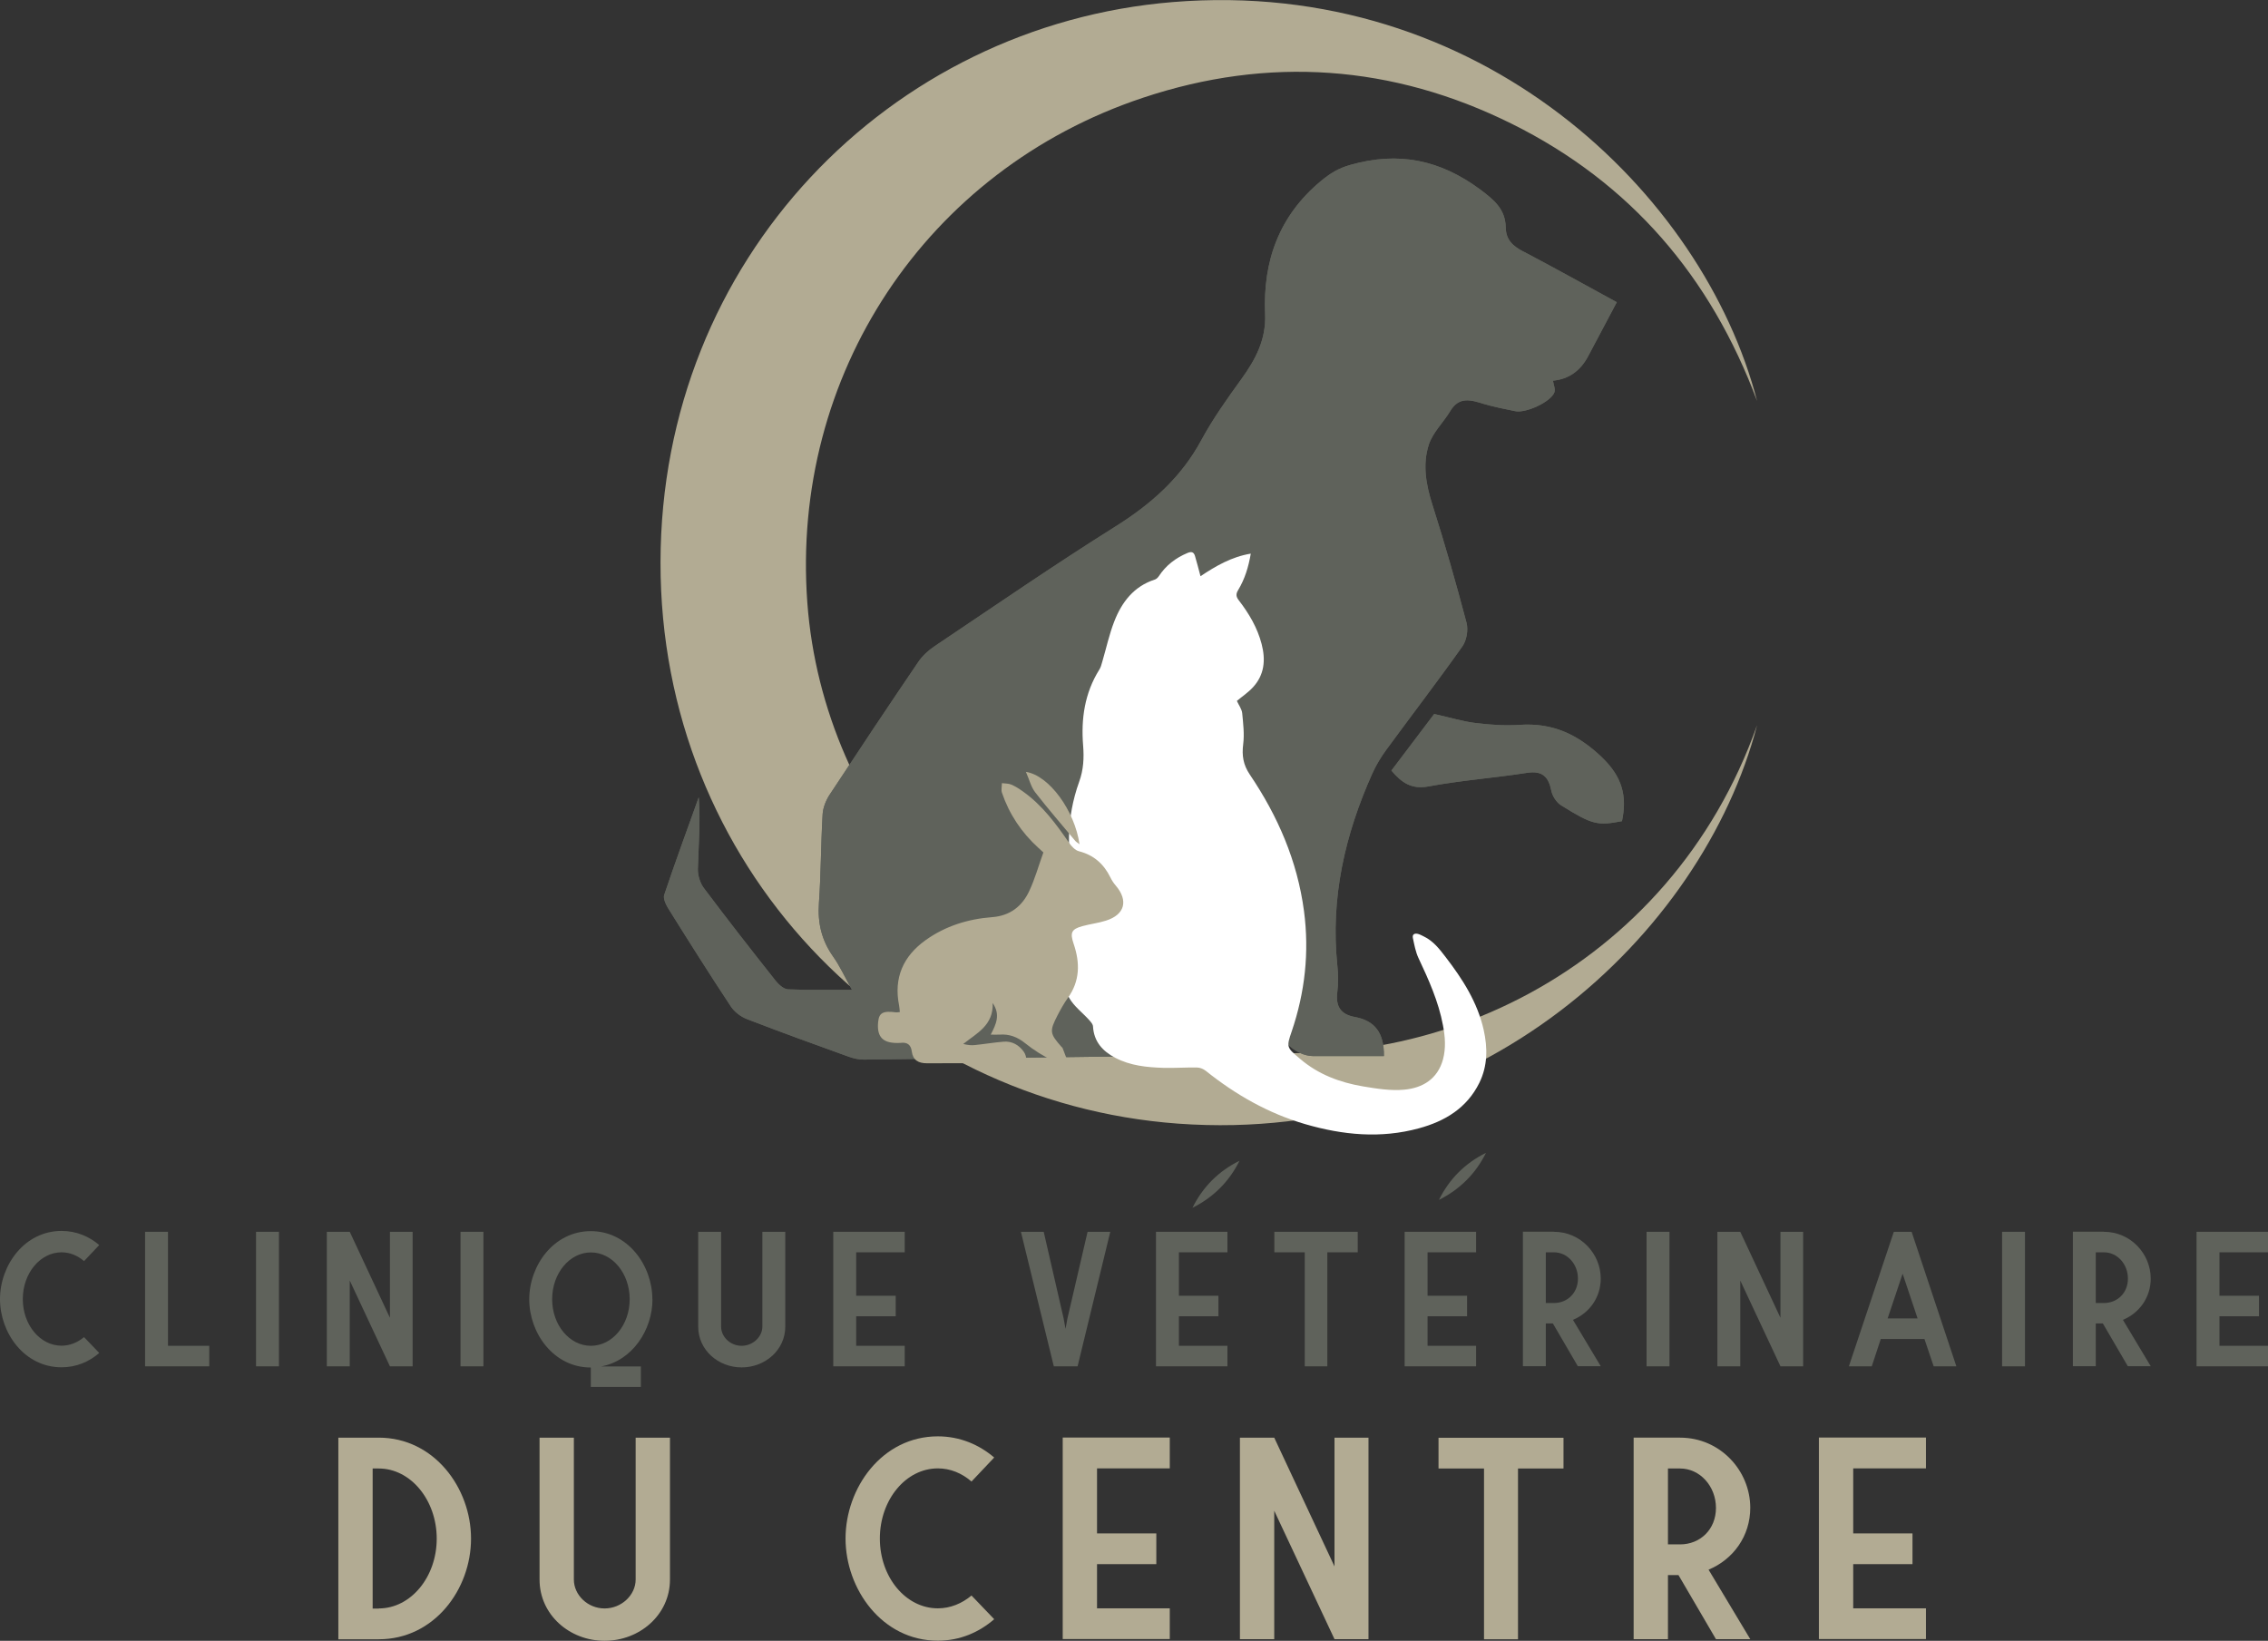 <?xml version="1.0" encoding="UTF-8"?>
<svg id="Calque_1" data-name="Calque 1" xmlns="http://www.w3.org/2000/svg" viewBox="0 0 208.87 151.12">
  <rect x="0" y="0" width="208.87" height="151.12" fill="#333333" stroke="none"/>
  <defs>
    <style>
      .cls-1 {
        fill: #b2ab93;
      }

      .cls-1, .cls-2, .cls-3 {
        stroke-width: 0px;
      }

      .cls-2 {
        fill: #5f625b;
      }

      .cls-3 {
        fill: #fff;
      }
    </style>
  </defs>
  <g>
    <path class="cls-2" d="M9.14,114.67l-1.4,1.48c-.59-.51-1.3-.81-2.07-.81-1.97,0-3.57,1.93-3.57,4.31s1.6,4.29,3.57,4.29c.77,0,1.48-.3,2.07-.79l1.4,1.46c-.93.81-2.11,1.32-3.47,1.32-3.43,0-5.67-3.17-5.67-6.28s2.25-6.28,5.67-6.28c1.36,0,2.54.51,3.47,1.3Z"/>
    <path class="cls-2" d="M15.47,113.45v10.5h3.8v1.89h-5.91v-12.39h2.11Z"/>
    <path class="cls-2" d="M25.69,113.45v12.39h-2.11v-12.39h2.11Z"/>
    <path class="cls-2" d="M38,113.45v12.39h-2.09l-3.7-7.9v7.9h-2.11v-12.39h2.11l3.7,7.92v-7.92h2.09Z"/>
    <path class="cls-2" d="M44.52,113.45v12.39h-2.11v-12.39h2.11Z"/>
    <path class="cls-2" d="M60.09,119.66c0,2.82-1.85,5.67-4.73,6.19h3.66v1.89h-4.61v-1.79c-3.43,0-5.67-3.17-5.67-6.28s2.25-6.28,5.67-6.28,5.67,3.17,5.67,6.28ZM50.85,119.66c0,2.38,1.6,4.29,3.57,4.29s3.57-1.91,3.57-4.29-1.6-4.31-3.57-4.31-3.57,1.93-3.57,4.31Z"/>
    <path class="cls-2" d="M66.41,113.45v8.73c0,.95.85,1.77,1.89,1.77s1.91-.83,1.91-1.77v-8.73h2.11v8.73c0,2.17-1.87,3.76-4.02,3.76s-4-1.6-4-3.76v-8.73h2.11Z"/>
    <path class="cls-2" d="M83.32,113.45v1.89h-4.47v4h3.64v1.89h-3.64v2.72h4.47v1.89h-6.58v-12.39h6.58Z"/>
    <path class="cls-2" d="M96.12,113.45l1.83,7.96.18.98.18-.98,1.85-7.96h2.09l-3.01,12.39h-2.19l-3.03-12.39h2.11Z"/>
    <path class="cls-2" d="M113.04,113.45v1.89h-4.47v4h3.64v1.89h-3.64v2.72h4.47v1.89h-6.58v-12.39h6.58Z"/>
    <path class="cls-2" d="M122.25,125.84h-2.09v-10.5h-2.8v-1.89h7.68v1.89h-2.8v10.5Z"/>
    <path class="cls-2" d="M135.94,113.45v1.89h-4.47v4h3.64v1.89h-3.64v2.72h4.47v1.89h-6.58v-12.39h6.58Z"/>
    <path class="cls-2" d="M143.11,113.45c2.46,0,4.31,2.03,4.31,4.31,0,1.73-1.04,3.17-2.56,3.8l2.56,4.27h-2.11l-2.3-3.94h-.65v3.94h-2.11v-12.39h2.86ZM142.36,120.01h.75c1.22,0,2.21-.91,2.21-2.25s-.98-2.42-2.21-2.42h-.75v4.67Z"/>
    <path class="cls-2" d="M153.75,113.45v12.39h-2.11v-12.39h2.11Z"/>
    <path class="cls-2" d="M166.06,113.45v12.39h-2.09l-3.7-7.9v7.9h-2.11v-12.39h2.11l3.7,7.92v-7.92h2.09Z"/>
    <path class="cls-2" d="M176.05,113.45l4.12,12.39h-2.09l-.85-2.52h-4.02l-.83,2.52h-2.11l4.14-12.39h1.64ZM175.22,117.31l-1.38,4.12h2.76l-1.38-4.12Z"/>
    <path class="cls-2" d="M186.49,113.45v12.39h-2.11v-12.39h2.11Z"/>
    <path class="cls-2" d="M193.76,113.45c2.46,0,4.31,2.03,4.31,4.31,0,1.73-1.04,3.17-2.56,3.8l2.56,4.27h-2.11l-2.3-3.94h-.65v3.94h-2.11v-12.39h2.86ZM193.01,120.01h.75c1.22,0,2.21-.91,2.21-2.25s-.98-2.42-2.21-2.42h-.75v4.67Z"/>
    <path class="cls-2" d="M208.87,113.45v1.89h-4.47v4h3.64v1.89h-3.64v2.72h4.47v1.89h-6.58v-12.39h6.58Z"/>
    <path class="cls-1" d="M31.16,132.41h3.72c5.1,0,8.5,4.63,8.5,9.3s-3.39,9.27-8.5,9.27h-3.72v-18.56ZM34.88,148.14c2.95,0,5.34-2.89,5.34-6.43s-2.39-6.46-5.34-6.46h-.56v12.9h.56Z"/>
    <path class="cls-1" d="M52.85,132.41v13.07c0,1.42,1.27,2.66,2.83,2.66s2.86-1.24,2.86-2.66v-13.07h3.16v13.07c0,3.25-2.8,5.64-6.02,5.64s-5.99-2.39-5.99-5.64v-13.07h3.16Z"/>
    <path class="cls-1" d="M91.56,134.24l-2.09,2.21c-.89-.77-1.95-1.21-3.1-1.21-2.95,0-5.34,2.89-5.34,6.46s2.39,6.43,5.34,6.43c1.15,0,2.21-.44,3.1-1.18l2.09,2.18c-1.39,1.21-3.16,1.98-5.19,1.98-5.13,0-8.5-4.75-8.5-9.41s3.36-9.41,8.5-9.41c2.04,0,3.81.77,5.19,1.95Z"/>
    <path class="cls-1" d="M107.73,132.41v2.83h-6.7v5.99h5.46v2.83h-5.46v4.07h6.7v2.83h-9.86v-18.56h9.86Z"/>
    <path class="cls-1" d="M126.03,132.41v18.56h-3.13l-5.55-11.83v11.83h-3.16v-18.56h3.16l5.55,11.86v-11.86h3.13Z"/>
    <path class="cls-1" d="M139.8,150.98h-3.13v-15.73h-4.19v-2.83h11.51v2.83h-4.19v15.73Z"/>
    <path class="cls-1" d="M154.73,132.41c3.69,0,6.46,3.04,6.46,6.46,0,2.6-1.56,4.75-3.84,5.7l3.84,6.4h-3.16l-3.45-5.9h-.97v5.9h-3.16v-18.56h4.28ZM153.61,142.24h1.12c1.83,0,3.3-1.36,3.3-3.36s-1.48-3.63-3.3-3.63h-1.12v6.99Z"/>
    <path class="cls-1" d="M177.37,132.41v2.83h-6.7v5.99h5.46v2.83h-5.46v4.07h6.7v2.83h-9.86v-18.56h9.86Z"/>
  </g>
  <path class="cls-1" d="M161.82,66.78c-5.04,19.33-25.64,38.71-53.31,36.71-26.56-1.93-47.72-23.88-47.68-51.7.03-27.92,21.12-49.47,47.18-51.6,28.29-2.31,48.87,17.62,53.81,36.75-4.26-11.43-11.65-20.11-22.6-25.54-10.96-5.44-22.4-6.25-33.95-2.4-20.02,6.66-32.46,25.59-30.92,46.5,1.46,19.78,16.6,36.8,36.17,40.66,20.56,4.06,43.31-6.77,51.3-29.38Z"/>
  <g>
    <g>
      <g>
        <path class="cls-2" d="M140.29,23.17c-.95-.5-1.6-1.07-1.62-2.21-.03-1.68-1.04-2.53-2.37-3.52-3.68-2.72-7.51-3.51-11.92-2.26-1.11.31-1.87.78-2.73,1.49-3.87,3.22-5.35,7.39-5.14,12.26.1,2.34-.88,4.18-2.19,5.99-1.31,1.81-2.62,3.65-3.68,5.61-1.87,3.47-4.63,5.9-7.93,7.97-5.63,3.53-11.11,7.31-16.63,11.01-.57.38-1.12.88-1.5,1.44-2.76,4.06-5.48,8.15-8.18,12.25-.34.52-.6,1.18-.64,1.78-.16,2.73-.15,5.46-.34,8.19-.13,1.82.24,3.42,1.3,4.92.62.87,1.07,1.87,1.74,3.07-2.13,0-4.01.04-5.89-.04-.39-.02-.85-.43-1.13-.78-2.24-2.83-4.46-5.67-6.62-8.55-.35-.47-.57-1.18-.55-1.77.06-2.17.25-4.34.08-6.59-1.07,2.99-2.17,5.98-3.18,8.99-.12.35.17.92.41,1.31,1.88,3.01,3.77,6.01,5.73,8.97.33.5.91.94,1.48,1.16,3.1,1.2,6.23,2.33,9.36,3.46.45.16.95.28,1.42.27,11.69-.13,23.38-.29,35.07-.44.21,0,.43-.06.83-.12.08-.95.19-1.91.21-2.88,0-.32-.16-.78-.4-.95-1.81-1.23-3.59-2.25-6.03-1.75-3.09.63-6.26.83-9.57.97.93-.76,1.86-1.52,2.79-2.28,1.73-1.42,3.42-2.9,5.23-4.22,1.01-.74,1.35-1.56,1.27-2.77-.09-1.52-.02-3.05-.02-4.75,2.32-.71,4.63-1.42,7.13-2.18,0,1.7-.03,3.25.01,4.8.02.58,0,1.33.33,1.69,1.15,1.27,1.17,2.74,1.14,4.29-.05,2.29-.02,4.59,0,6.88.01,1.71,1.71,3.39,3.42,3.39,2.16,0,4.32,0,6.47,0,.03-2.18-.87-3.27-2.67-3.6-1.32-.24-1.79-.99-1.62-2.31.1-.81.09-1.64,0-2.46-.64-6.19.7-12.02,3.21-17.63.35-.79.81-1.55,1.32-2.24,2.32-3.17,4.72-6.29,6.99-9.5.39-.55.55-1.51.38-2.17-.96-3.63-1.99-7.25-3.13-10.83-.6-1.87-.94-3.75-.34-5.59.37-1.12,1.34-2.03,1.97-3.08.83-1.39,1.94-1.01,3.12-.65.94.28,1.91.46,2.86.66.98.21,3.29-.86,3.61-1.73.11-.3-.08-.71-.13-1.08q2.16-.2,3.25-2.27c.84-1.59,1.68-3.18,2.63-4.96-2.95-1.61-5.75-3.17-8.6-4.67ZM147.51,69.73c-2.23-2.11-4.52-3.17-7.54-2.97-1.35.09-2.73,0-4.08-.17-1.18-.14-2.32-.5-3.81-.83-1.14,1.51-2.53,3.35-3.94,5.21.96,1.13,1.86,1.75,3.42,1.46,2.99-.56,6.05-.78,9.06-1.25,1.42-.22,1.99.35,2.25,1.65.1.5.48,1.08.9,1.34,2.88,1.8,3.35,1.89,5.6,1.46.49-2.32.02-4.1-1.87-5.9Z"/>
        <path class="cls-2" d="M148.89,27.84c-2.95-1.61-5.75-3.17-8.6-4.67-.95-.5-1.6-1.07-1.62-2.21-.03-1.68-1.04-2.53-2.37-3.52-3.68-2.72-7.51-3.51-11.92-2.26-1.11.31-1.87.78-2.73,1.49-3.87,3.22-5.35,7.39-5.14,12.26.1,2.34-.88,4.18-2.19,5.99-1.31,1.81-2.62,3.65-3.68,5.61-1.87,3.47-4.63,5.9-7.93,7.97-5.63,3.53-11.11,7.31-16.63,11.01-.57.38-1.12.88-1.5,1.44-2.76,4.06-5.48,8.15-8.18,12.25-.34.52-.6,1.18-.64,1.78-.16,2.73-.15,5.46-.34,8.19-.13,1.82.24,3.42,1.3,4.92.62.87,1.07,1.87,1.74,3.07-2.13,0-4.01.04-5.89-.04-.39-.02-.85-.43-1.13-.78-2.24-2.83-4.46-5.67-6.62-8.55-.35-.47-.57-1.18-.55-1.77.06-2.17.25-4.34.08-6.59-1.07,2.99-2.17,5.98-3.18,8.99-.12.35.17.92.41,1.31,1.88,3.01,3.77,6.01,5.73,8.97.33.5.91.94,1.48,1.16,3.1,1.2,6.23,2.33,9.36,3.46.45.16.95.28,1.42.27,11.69-.13,23.38-.29,35.07-.44.21,0,.43-.06.83-.12.08-.95.19-1.91.21-2.88,0-.32-.16-.78-.4-.95-1.81-1.23-3.59-2.25-6.03-1.75-3.09.63-6.26.83-9.57.97.93-.76,1.86-1.52,2.79-2.28,1.73-1.42,3.42-2.9,5.23-4.22,1.01-.74,1.35-1.56,1.27-2.77-.09-1.52-.02-3.05-.02-4.75,2.32-.71,4.63-1.42,7.13-2.18,0,1.7-.03,3.25.01,4.8.02.58,0,1.33.33,1.69,1.15,1.27,1.17,2.74,1.14,4.29-.05,2.29-.02,4.59,0,6.88.01,1.71,1.71,3.39,3.42,3.39,2.16,0,4.32,0,6.47,0,.03-2.18-.87-3.27-2.67-3.6-1.32-.24-1.79-.99-1.62-2.31.1-.81.09-1.64,0-2.46-.64-6.19.7-12.02,3.21-17.63.35-.79.81-1.55,1.32-2.24,2.32-3.17,4.72-6.29,6.99-9.5.39-.55.55-1.51.38-2.17-.96-3.63-1.99-7.25-3.13-10.83-.6-1.87-.94-3.75-.34-5.59.37-1.12,1.34-2.03,1.97-3.08.83-1.39,1.94-1.01,3.12-.65.94.28,1.91.46,2.86.66.98.21,3.29-.86,3.61-1.73.11-.3-.08-.71-.13-1.08q2.16-.2,3.25-2.27c.84-1.59,1.68-3.18,2.63-4.96Z"/>
        <path class="cls-2" d="M149.38,75.63c.49-2.32.02-4.1-1.87-5.9-2.23-2.11-4.52-3.17-7.54-2.97-1.35.09-2.73,0-4.08-.17-1.18-.14-2.32-.5-3.81-.83-1.14,1.51-2.53,3.35-3.94,5.21.96,1.13,1.86,1.75,3.42,1.46,2.99-.56,6.05-.78,9.06-1.25,1.42-.22,1.99.35,2.25,1.65.1.5.48,1.08.9,1.34,2.88,1.8,3.35,1.89,5.6,1.46Z"/>
      </g>
      <path class="cls-3" d="M113.88,64.58c.51-.43,1.07-.8,1.51-1.28,1.06-1.15,1.18-2.52.8-3.98-.39-1.51-1.17-2.82-2.11-4.04-.26-.34-.27-.58-.05-.94.61-1.01.95-2.12,1.16-3.35-1.77.29-3.24,1.15-4.63,2.08-.17-.64-.33-1.26-.51-1.87-.11-.35-.31-.43-.69-.27-1.1.46-1.99,1.15-2.64,2.14-.09.13-.23.27-.37.31-1.93.62-3.04,2.08-3.73,3.85-.47,1.2-.74,2.48-1.11,3.73-.07.25-.14.52-.28.73-1.34,2.15-1.68,4.52-1.48,6.97.09,1.16.04,2.23-.37,3.36-1.19,3.31-1.19,6.7-.3,10.08.14.54.07.93-.23,1.4-1.73,2.72-1.98,5.56-.38,8.41.44.78,1.23,1.36,1.84,2.04.15.17.34.38.35.58.08,1.41.89,2.29,2.06,2.9,1.38.72,2.88.87,4.4.92,1.04.03,2.08-.05,3.12-.03.27,0,.58.13.8.3,2.76,2.21,5.78,3.93,9.18,4.92,3.44,1,6.94,1.34,10.45.38,2.4-.65,4.42-1.86,5.57-4.19.77-1.57.77-3.21.4-4.87-.57-2.55-1.95-4.69-3.51-6.72-.56-.73-1.13-1.47-2-1.89-.17-.08-.34-.18-.52-.23-.32-.09-.57.02-.49.38.13.62.25,1.27.51,1.83.94,2,1.85,4.01,2.26,6.21.2,1.05.28,2.09,0,3.14-.5,1.81-1.88,2.62-3.55,2.78-1.25.12-2.55-.09-3.81-.3-2.13-.36-4.12-1.1-5.79-2.53-.04-.04-.09-.07-.13-.11-1.13-.95-1.13-1.03-.66-2.4,1.23-3.61,1.64-7.31,1.14-11.11-.61-4.61-2.41-8.75-4.99-12.57-.61-.91-.74-1.75-.61-2.79.12-.94,0-1.91-.09-2.86-.04-.39-.32-.75-.49-1.13Z"/>
    </g>
    <g>
      <path class="cls-1" d="M96.1,78.48c-.46,1.28-.79,2.47-1.31,3.58-.66,1.42-1.79,2.29-3.42,2.41-2.23.17-4.31.82-6.13,2.12-2.05,1.47-2.95,3.46-2.44,6.01.04.18.04.37.07.61-.14.01-.24.04-.34.03-1.21-.16-1.58.03-1.66.9-.12,1.25.35,1.84,1.49,1.91.19.01.39.02.58,0,.61-.08.95.17,1.03.79.11.81.61,1.09,1.4,1.09,2.8-.02,5.6,0,8.41-.02.25,0,.69-.11.72-.23.05-.25-.06-.6-.22-.82-.45-.62-1.07-.98-1.85-.92-.88.07-1.76.22-2.64.31-.34.04-.69,0-1.08-.1,1.25-1,2.79-1.71,2.71-3.77.74,1.09.31,1.96-.18,2.91.34,0,.57.01.8,0,.9-.07,1.65.21,2.37.79.79.64,1.67,1.18,2.58,1.63.33.17.85-.04,1.29-.08-.14-.37-.27-.73-.42-1.1-.02-.05-.07-.08-.11-.12-1.08-1.23-1.11-1.43-.35-2.91.28-.54.58-1.08.93-1.57,1.14-1.57,1.14-3.25.55-4.99-.35-1.03-.22-1.36.8-1.64.72-.2,1.47-.28,2.18-.51,1.73-.55,2.07-1.84.9-3.22-.2-.23-.37-.49-.5-.76-.61-1.24-1.53-2.06-2.9-2.41-.35-.09-.68-.45-.9-.77-1.22-1.77-2.48-3.48-4.26-4.74-.34-.24-.69-.47-1.07-.63-.26-.11-.57-.09-.86-.13,0,.29-.08.61,0,.87.67,1.98,1.8,3.67,3.35,5.08.2.18.4.37.47.43Z"/>
      <path class="cls-1" d="M99.42,77.77c-.44-3.09-2.79-6.35-4.94-6.68.32.72.47,1.39.86,1.89,1.18,1.52,2.45,2.98,3.68,4.46.08.1.2.16.4.32Z"/>
    </g>
  </g>
  <path class="cls-2" d="M109.82,111.24c.95-1.92,2.4-3.38,4.33-4.33-.95,1.92-2.41,3.37-4.33,4.33h0Z"/>
  <path class="cls-2" d="M132.52,110.51c.95-1.92,2.4-3.38,4.33-4.33-.95,1.92-2.41,3.37-4.33,4.33h0Z"/>
</svg>